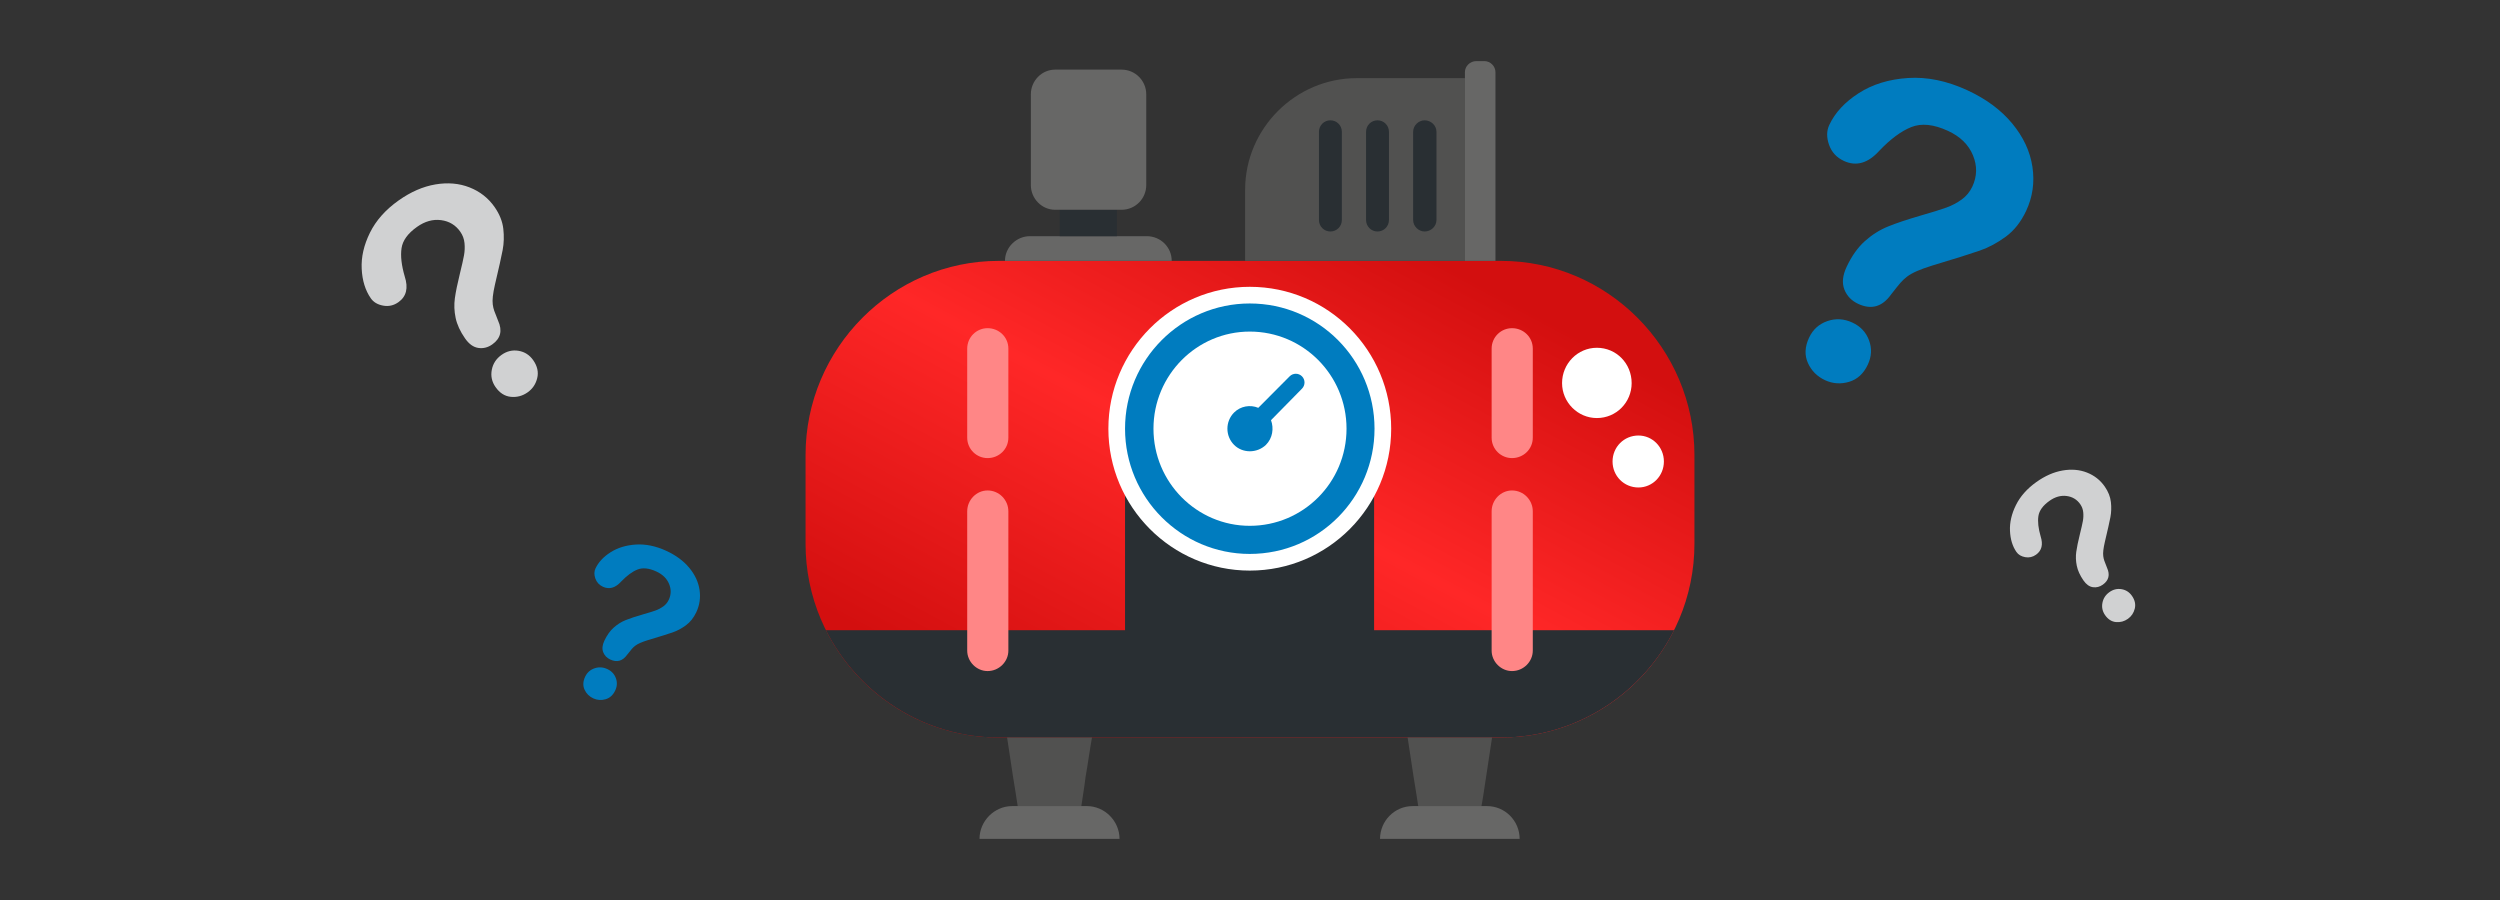 <svg width="450" height="162" viewBox="0 0 450 162" fill="none" xmlns="http://www.w3.org/2000/svg">
<rect x="0" y="0" width="450" height="162" fill="#333333" stroke="none"/>
<g clip-path="url(#clip0_2_495)">
<path fill-rule="evenodd" clip-rule="evenodd" d="M179.75 46.958H270.174C289.344 46.958 305 62.676 305 81.92V97.867C305 117.112 289.344 132.752 270.174 132.752H179.75C160.656 132.752 145 117.112 145 97.867V81.92C145 62.676 160.656 46.958 179.75 46.958Z" fill="url(#paint0_linear_2_495)"/>
<path fill-rule="evenodd" clip-rule="evenodd" d="M301.334 113.432C295.606 124.855 283.768 132.752 270.174 132.752H179.749C166.231 132.752 154.394 124.856 148.666 113.432H301.334Z" fill="#292F33"/>
<path fill-rule="evenodd" clip-rule="evenodd" d="M181.277 132.752C183.798 132.752 186.394 132.752 188.915 132.752C191.435 132.752 193.955 132.752 196.552 132.752C196.094 135.359 195.788 137.736 195.406 139.805C195.177 141.722 194.872 143.485 194.642 145.096C192.733 145.096 190.824 145.096 188.914 145.096C187.005 145.096 185.095 145.096 183.186 145.096C182.957 143.485 182.652 141.722 182.346 139.805C182.041 137.736 181.659 135.359 181.277 132.752Z" fill="#515150"/>
<path fill-rule="evenodd" clip-rule="evenodd" d="M176.312 151H201.515C201.515 147.78 198.842 145.096 195.634 145.096H182.193C178.986 145.096 176.312 147.78 176.312 151Z" fill="#676766"/>
<path fill-rule="evenodd" clip-rule="evenodd" d="M253.373 132.752C255.893 132.752 258.414 132.752 261.01 132.752C263.531 132.752 266.051 132.752 268.571 132.752C268.189 135.359 267.808 137.736 267.502 139.805C267.197 141.722 266.968 143.485 266.662 145.096C264.753 145.096 262.92 145.096 261.011 145.096C259.101 145.096 257.192 145.096 255.283 145.096C255.053 143.485 254.748 141.722 254.443 139.805C254.137 137.736 253.755 135.359 253.373 132.752Z" fill="#515150"/>
<path fill-rule="evenodd" clip-rule="evenodd" d="M248.408 151H273.535C273.535 147.78 270.938 145.096 267.654 145.096H254.289C251.005 145.096 248.408 147.78 248.408 151Z" fill="#676766"/>
<path fill-rule="evenodd" clip-rule="evenodd" d="M263.684 46.958H224.123V34.154C224.123 23.114 233.211 14.067 244.209 14.067H263.684V46.958Z" fill="#515150"/>
<path fill-rule="evenodd" clip-rule="evenodd" d="M180.895 46.958H210.909C210.909 44.505 208.923 42.511 206.403 42.511H185.401C182.957 42.511 180.895 44.505 180.895 46.958Z" fill="#676766"/>
<path d="M201.057 37.758H190.746V42.512H201.057V37.758Z" fill="#292F33"/>
<path fill-rule="evenodd" clip-rule="evenodd" d="M189.906 12.533H201.896C204.34 12.533 206.326 14.527 206.326 16.98V33.311C206.326 35.764 204.34 37.758 201.896 37.758H189.906C187.539 37.758 185.553 35.764 185.553 33.311V16.98C185.553 14.527 187.539 12.533 189.906 12.533Z" fill="#676766"/>
<path fill-rule="evenodd" clip-rule="evenodd" d="M263.684 46.958H269.182V12.994C269.182 11.92 268.266 11 267.196 11H265.746C264.6 11 263.684 11.92 263.684 12.994V46.958Z" fill="#676766"/>
<path fill-rule="evenodd" clip-rule="evenodd" d="M256.427 21.657C257.573 21.657 258.566 22.577 258.566 23.727V39.598C258.566 40.748 257.573 41.669 256.427 41.669C255.358 41.669 254.365 40.748 254.365 39.598V23.727C254.365 22.577 255.358 21.657 256.427 21.657Z" fill="#292F33"/>
<path fill-rule="evenodd" clip-rule="evenodd" d="M247.951 21.657C249.096 21.657 250.013 22.577 250.013 23.727C250.013 29.017 250.013 34.308 250.013 39.598C250.013 40.748 249.096 41.669 247.951 41.669C246.805 41.669 245.889 40.748 245.889 39.598C245.889 34.309 245.889 29.018 245.889 23.727C245.889 22.577 246.805 21.657 247.951 21.657Z" fill="#292F33"/>
<path fill-rule="evenodd" clip-rule="evenodd" d="M239.472 21.657C240.618 21.657 241.534 22.577 241.534 23.727V39.598C241.534 40.748 240.618 41.669 239.472 41.669C238.327 41.669 237.41 40.748 237.41 39.598V23.727C237.41 22.577 238.327 21.657 239.472 21.657Z" fill="#292F33"/>
<path fill-rule="evenodd" clip-rule="evenodd" d="M177.763 88.283C179.825 88.283 181.506 89.97 181.506 92.04V117.112C181.506 119.105 179.825 120.792 177.763 120.792C175.778 120.792 174.098 119.105 174.098 117.112V92.04C174.098 89.97 175.778 88.283 177.763 88.283ZM272.16 88.283C274.222 88.283 275.902 89.97 275.902 92.04V117.112C275.902 119.105 274.222 120.792 272.16 120.792C270.174 120.792 268.494 119.105 268.494 117.112V92.04C268.493 89.97 270.174 88.283 272.16 88.283ZM272.16 82.457C274.222 82.457 275.902 80.847 275.902 78.777V62.752C275.902 60.682 274.222 59.072 272.16 59.072C270.174 59.072 268.494 60.683 268.494 62.752V78.777C268.493 80.847 270.174 82.457 272.16 82.457ZM177.763 82.457C179.825 82.457 181.506 80.847 181.506 78.777V62.752C181.506 60.682 179.825 59.072 177.763 59.072C175.778 59.072 174.098 60.683 174.098 62.752V78.777C174.098 80.847 175.778 82.457 177.763 82.457Z" fill="#FF8686"/>
<path fill-rule="evenodd" clip-rule="evenodd" d="M287.435 62.599C290.948 62.599 293.697 65.435 293.697 68.962C293.697 72.412 290.948 75.249 287.435 75.249C283.998 75.249 281.172 72.412 281.172 68.962C281.172 65.435 283.998 62.599 287.435 62.599Z" fill="white"/>
<path fill-rule="evenodd" clip-rule="evenodd" d="M294.918 78.393C297.439 78.393 299.501 80.463 299.501 83.07C299.501 85.677 297.439 87.747 294.918 87.747C292.322 87.747 290.26 85.677 290.26 83.07C290.26 80.463 292.322 78.393 294.918 78.393Z" fill="white"/>
<path d="M247.338 77.166H202.508V120.485H247.338V77.166Z" fill="#292F33"/>
<path d="M224.962 53.126C238.247 53.126 248.914 63.927 248.914 77.166C248.914 90.406 238.247 101.207 224.962 101.208C211.756 101.208 201.008 90.41 201.008 77.166C201.008 63.923 211.756 53.126 224.962 53.126Z" fill="#007CBF" stroke="white" stroke-width="3"/>
<path fill-rule="evenodd" clip-rule="evenodd" d="M224.962 59.685C234.584 59.685 242.375 67.506 242.375 77.166C242.375 86.827 234.585 94.647 224.962 94.647C215.415 94.647 207.625 86.827 207.625 77.166C207.625 67.506 215.415 59.685 224.962 59.685Z" fill="white"/>
<path fill-rule="evenodd" clip-rule="evenodd" d="M228.781 75.633C229.316 77.09 229.087 78.854 227.864 80.08C226.261 81.613 223.664 81.613 222.137 80.08C220.533 78.47 220.533 75.863 222.137 74.253C223.282 73.103 225.039 72.796 226.49 73.41L232.141 67.736C232.752 67.123 233.745 67.123 234.356 67.736C234.967 68.35 234.967 69.347 234.356 69.96L228.781 75.633Z" fill="#007CBF"/>
</g>
<path d="M329.276 22.48C330.309 20.28 332.07 18.378 334.56 16.776C337.049 15.175 340.01 14.263 343.445 14.04C346.88 13.817 350.424 14.546 354.076 16.224C357.469 17.785 360.174 19.783 362.191 22.218C364.207 24.653 365.423 27.259 365.839 30.043C366.254 32.826 365.876 35.467 364.701 37.968C363.775 39.937 362.562 41.477 361.058 42.588C359.554 43.7 357.992 44.538 356.375 45.104C354.757 45.67 351.911 46.565 347.835 47.788C346.701 48.139 345.767 48.477 345.033 48.801C344.296 49.125 343.705 49.458 343.26 49.803C342.813 50.147 342.419 50.514 342.08 50.907C341.738 51.3 341.173 52.005 340.383 53.02C338.806 55.225 336.847 55.787 334.508 54.712C333.291 54.153 332.451 53.287 331.99 52.118C331.529 50.948 331.662 49.587 332.392 48.035C333.305 46.088 334.4 44.543 335.679 43.399C336.957 42.254 338.352 41.376 339.865 40.762C341.378 40.148 343.336 39.493 345.741 38.797C347.849 38.188 349.391 37.708 350.369 37.355C351.346 37.001 352.252 36.525 353.089 35.923C353.926 35.322 354.568 34.547 355.015 33.597C355.885 31.745 355.923 29.861 355.129 27.945C354.334 26.032 352.836 24.567 350.637 23.555C348.062 22.37 345.864 22.142 344.043 22.868C342.222 23.593 340.303 25.013 338.284 27.127C336.255 29.379 334.13 29.993 331.907 28.971C330.595 28.367 329.704 27.402 329.233 26.073C328.761 24.742 328.775 23.545 329.276 22.48ZM328.525 68.439C327.097 67.783 326.066 66.752 325.43 65.348C324.794 63.943 324.864 62.419 325.637 60.774C326.323 59.315 327.413 58.324 328.912 57.802C330.409 57.281 331.908 57.363 333.406 58.053C334.881 58.73 335.887 59.8 336.426 61.258C336.965 62.717 336.893 64.176 336.206 65.636C335.445 67.258 334.319 68.289 332.83 68.731C331.342 69.17 329.907 69.074 328.525 68.439Z" fill="#007CBF"/>
<path d="M66.75 53.699C65.755 52.271 65.206 50.499 65.105 48.381C65.002 46.265 65.497 44.102 66.588 41.892C67.68 39.682 69.401 37.745 71.749 36.082C73.931 34.537 76.138 33.575 78.371 33.196C80.602 32.818 82.654 32.996 84.528 33.735C86.403 34.474 87.905 35.654 89.036 37.278C89.925 38.557 90.445 39.86 90.596 41.191C90.746 42.522 90.707 43.79 90.48 44.995C90.251 46.201 89.787 48.286 89.086 51.252C88.898 52.08 88.773 52.78 88.711 53.352C88.649 53.925 88.643 54.41 88.698 54.81C88.751 55.211 88.838 55.586 88.96 55.937C89.081 56.289 89.316 56.892 89.663 57.745C90.465 59.513 90.113 60.928 88.609 61.994C87.827 62.548 86.989 62.76 86.099 62.627C85.208 62.494 84.412 61.924 83.711 60.916C82.831 59.653 82.265 58.42 82.013 57.218C81.76 56.016 81.716 54.836 81.876 53.678C82.037 52.521 82.332 51.072 82.762 49.331C83.139 47.806 83.393 46.678 83.524 45.946C83.655 45.213 83.684 44.48 83.61 43.746C83.538 43.012 83.287 42.337 82.858 41.719C82.021 40.517 80.866 39.819 79.394 39.625C77.922 39.433 76.478 39.837 75.064 40.839C73.407 42.011 72.479 43.292 72.277 44.681C72.074 46.071 72.268 47.769 72.856 49.777C73.526 51.842 73.146 53.379 71.716 54.392C70.872 54.989 69.955 55.196 68.962 55.012C67.968 54.828 67.231 54.391 66.75 53.699ZM94.979 70.618C94.061 71.268 93.052 71.539 91.954 71.43C90.855 71.322 89.935 70.733 89.192 69.665C88.533 68.717 88.308 67.686 88.522 66.57C88.734 65.455 89.322 64.555 90.286 63.873C91.234 63.202 92.258 62.96 93.354 63.148C94.452 63.336 95.331 63.904 95.99 64.852C96.724 65.904 96.96 66.972 96.701 68.053C96.44 69.133 95.867 69.989 94.979 70.618Z" fill="#D0D1D2"/>
<path d="M362.959 99.355C362.253 98.337 361.865 97.072 361.797 95.559C361.728 94.048 362.084 92.502 362.866 90.922C363.647 89.341 364.876 87.955 366.551 86.763C368.108 85.655 369.682 84.963 371.272 84.689C372.862 84.414 374.323 84.538 375.656 85.062C376.989 85.587 378.057 86.427 378.859 87.585C379.49 88.496 379.858 89.426 379.963 90.376C380.068 91.326 380.037 92.233 379.873 93.094C379.708 93.956 379.374 95.446 378.869 97.565C378.734 98.157 378.643 98.658 378.598 99.066C378.552 99.475 378.548 99.822 378.586 100.107C378.623 100.393 378.684 100.661 378.77 100.912C378.856 101.163 379.022 101.593 379.267 102.202C379.836 103.463 379.582 104.475 378.509 105.239C377.951 105.636 377.354 105.789 376.72 105.695C376.087 105.602 375.52 105.196 375.023 104.478C374.399 103.577 373.998 102.698 373.821 101.84C373.643 100.982 373.614 100.139 373.73 99.312C373.847 98.485 374.06 97.449 374.369 96.205C374.64 95.115 374.823 94.309 374.918 93.785C375.013 93.262 375.034 92.739 374.983 92.214C374.933 91.69 374.756 91.208 374.451 90.768C373.858 89.911 373.036 89.414 371.989 89.279C370.941 89.144 369.912 89.436 368.903 90.154C367.721 90.995 367.058 91.911 366.911 92.904C366.764 93.896 366.899 95.109 367.314 96.542C367.787 98.016 367.514 99.114 366.494 99.84C365.892 100.269 365.238 100.418 364.531 100.289C363.824 100.159 363.3 99.848 362.959 99.355ZM383.029 111.387C382.374 111.853 381.655 112.048 380.873 111.972C380.091 111.897 379.437 111.478 378.91 110.717C378.442 110.041 378.284 109.305 378.438 108.508C378.592 107.711 379.012 107.067 379.699 106.578C380.376 106.096 381.105 105.922 381.886 106.054C382.667 106.186 383.292 106.59 383.76 107.266C384.28 108.016 384.446 108.778 384.26 109.551C384.072 110.323 383.662 110.935 383.029 111.387Z" fill="#D0D1D2"/>
<path d="M107.19 102.316C107.719 101.196 108.621 100.228 109.896 99.413C111.171 98.597 112.688 98.133 114.447 98.019C116.206 97.906 118.022 98.277 119.892 99.132C121.63 99.926 123.015 100.943 124.048 102.183C125.081 103.422 125.704 104.749 125.917 106.166C126.129 107.583 125.935 108.928 125.334 110.201C124.86 111.204 124.238 111.987 123.468 112.553C122.697 113.119 121.898 113.546 121.07 113.834C120.241 114.122 118.783 114.578 116.695 115.2C116.115 115.379 115.637 115.551 115.26 115.716C114.883 115.881 114.58 116.05 114.352 116.226C114.123 116.401 113.922 116.588 113.748 116.788C113.573 116.988 113.283 117.347 112.879 117.864C112.071 118.986 111.068 119.273 109.87 118.725C109.247 118.441 108.816 118 108.58 117.404C108.344 116.809 108.412 116.116 108.786 115.326C109.254 114.335 109.815 113.548 110.47 112.966C111.124 112.383 111.838 111.936 112.613 111.623C113.388 111.311 114.391 110.977 115.623 110.623C116.703 110.313 117.493 110.069 117.993 109.889C118.494 109.709 118.958 109.466 119.387 109.16C119.815 108.854 120.144 108.46 120.373 107.976C120.818 107.033 120.838 106.074 120.431 105.099C120.024 104.124 119.257 103.379 118.131 102.864C116.812 102.26 115.686 102.144 114.753 102.514C113.82 102.883 112.838 103.606 111.804 104.682C110.764 105.828 109.676 106.141 108.537 105.621C107.865 105.313 107.409 104.822 107.168 104.145C106.926 103.468 106.933 102.859 107.19 102.316ZM106.806 125.714C106.074 125.379 105.546 124.855 105.22 124.14C104.895 123.425 104.93 122.649 105.326 121.811C105.678 121.068 106.236 120.564 107.004 120.298C107.77 120.033 108.538 120.075 109.305 120.426C110.061 120.771 110.576 121.316 110.852 122.058C111.128 122.8 111.091 123.543 110.74 124.286C110.35 125.112 109.773 125.637 109.01 125.862C108.248 126.086 107.513 126.037 106.806 125.714Z" fill="#007CBF"/>
<defs>
<linearGradient id="paint0_linear_2_495" x1="161.345" y1="116.781" x2="212.201" y2="21.94" gradientUnits="userSpaceOnUse">
<stop stop-color="#D30F0F"/>
<stop offset="0.526" stop-color="#FF2727"/>
<stop offset="1" stop-color="#D30F0F"/>
</linearGradient>
<clipPath id="clip0_2_495">
<rect width="160" height="140" fill="white" transform="translate(145 11)"/>
</clipPath>
</defs>
</svg>
